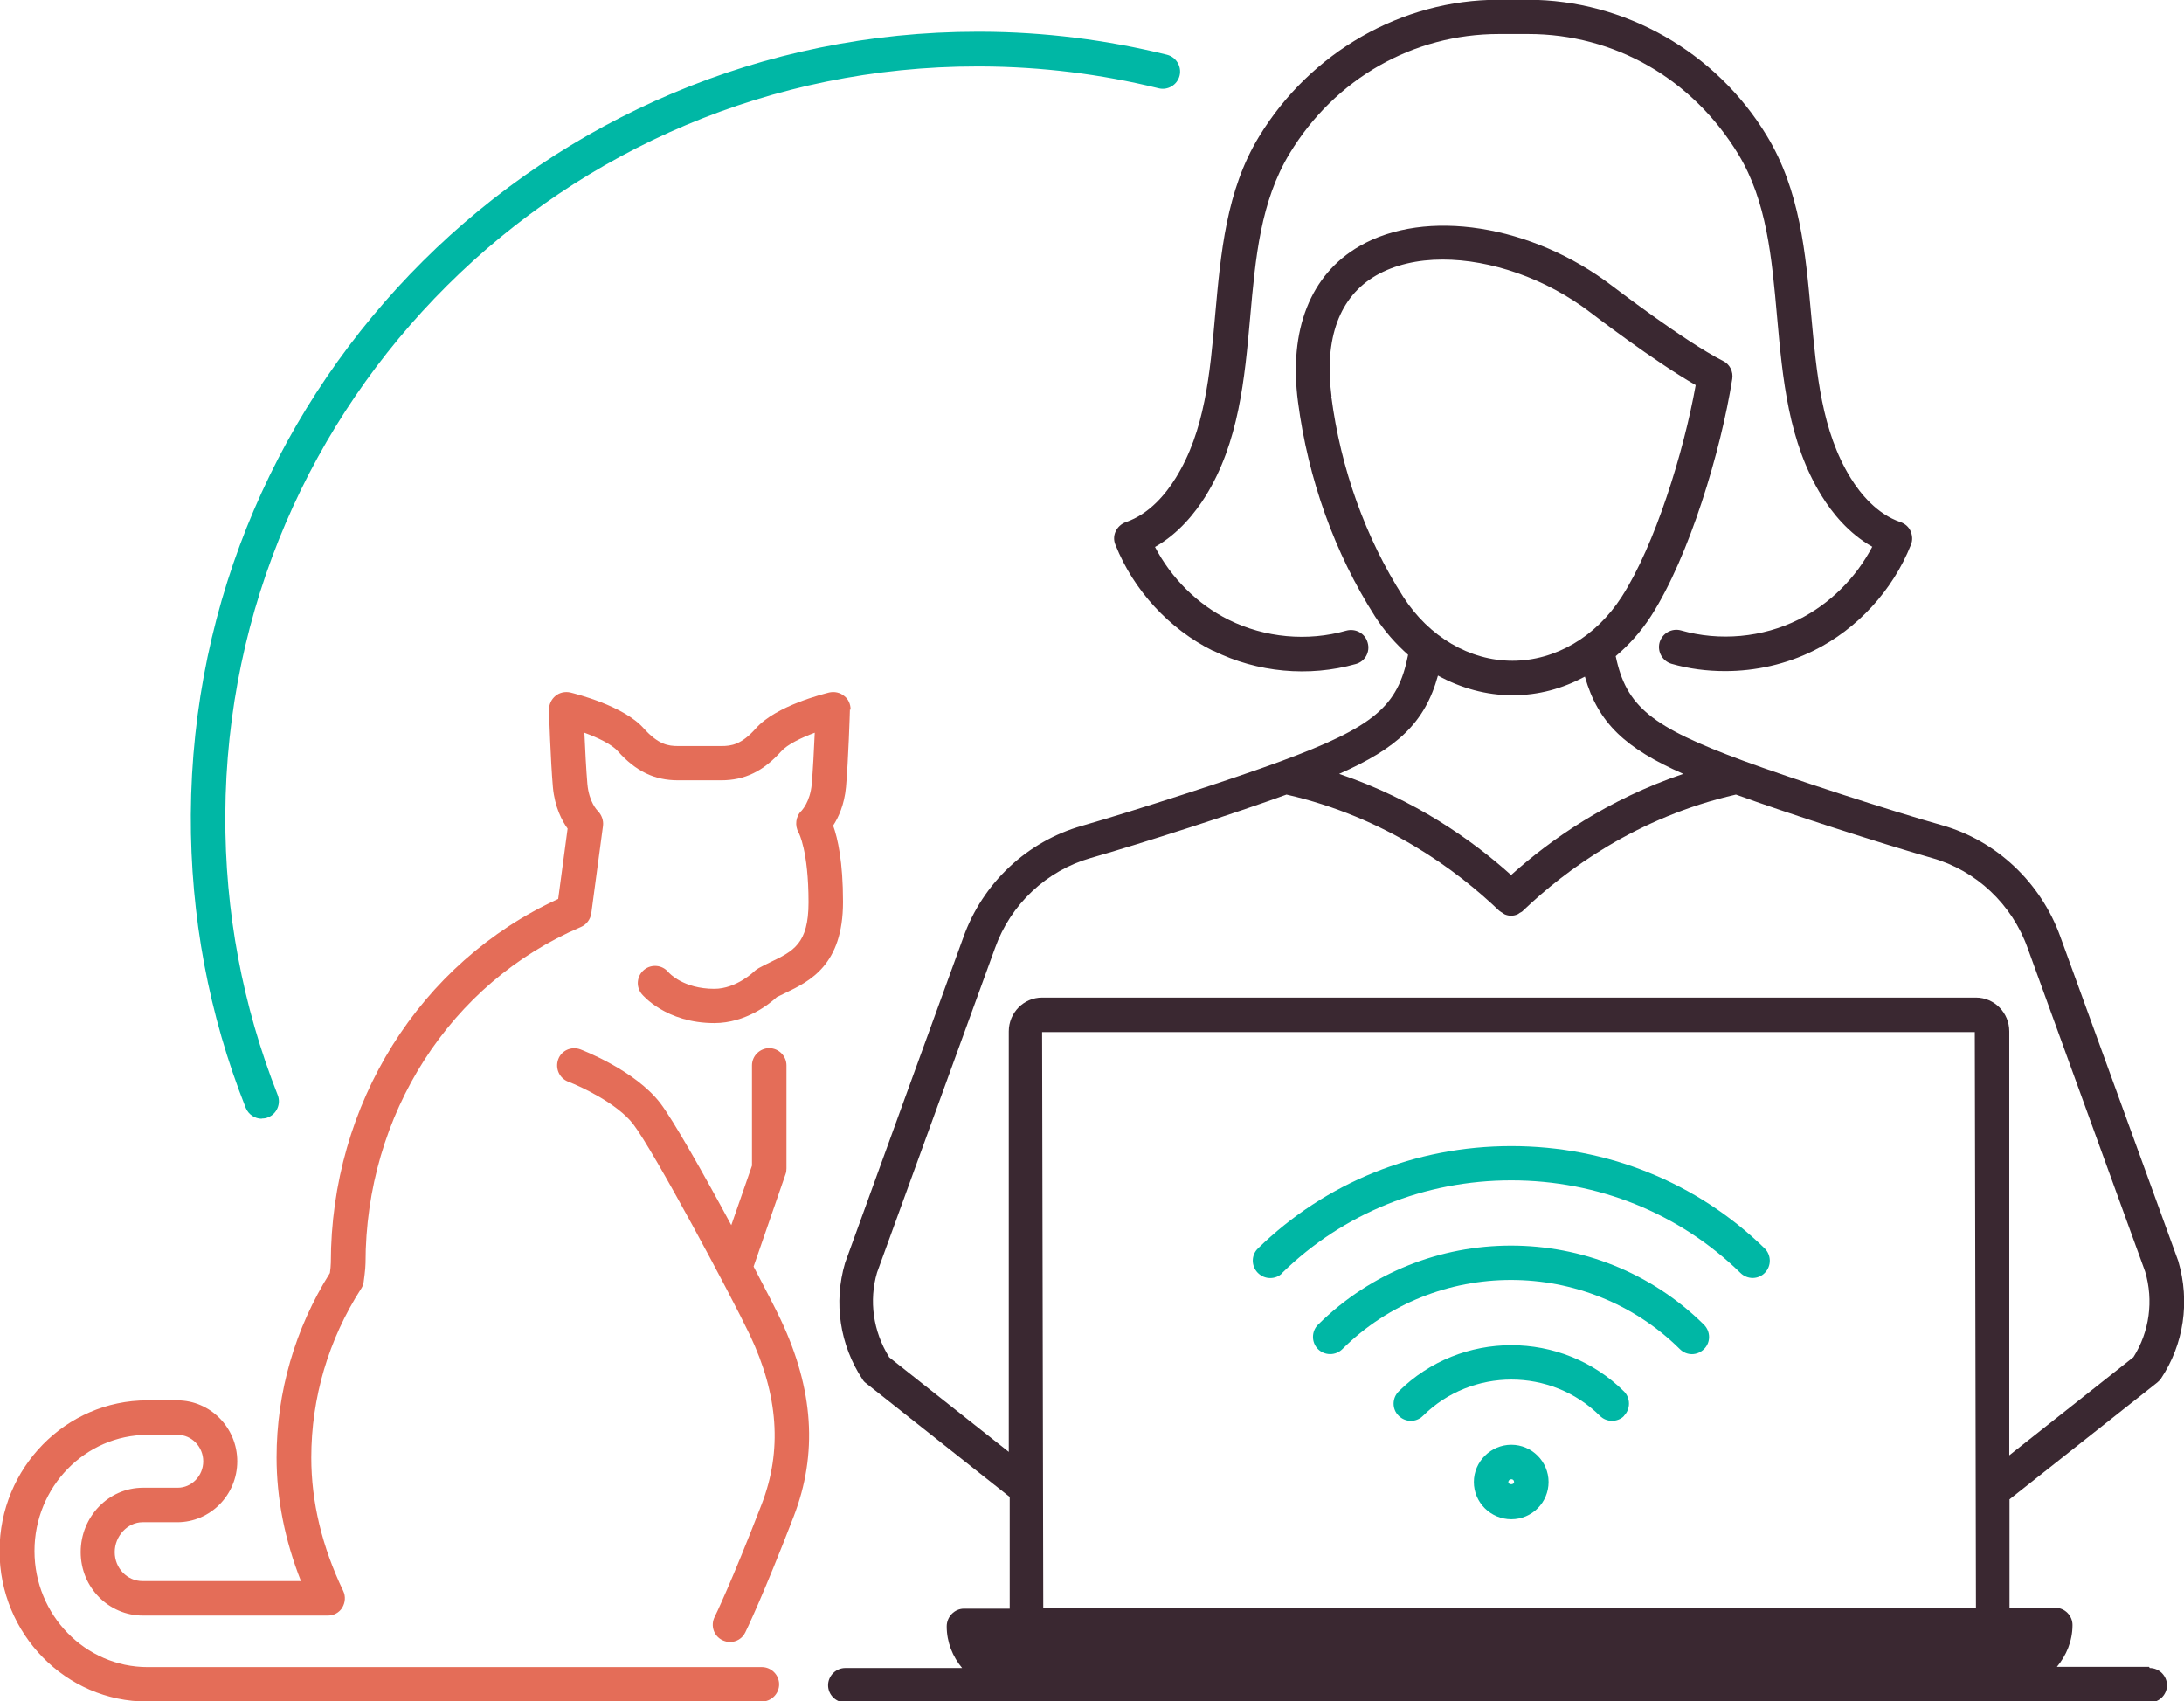 <?xml version="1.0" encoding="UTF-8"?><svg id="Layer_2" xmlns="http://www.w3.org/2000/svg" viewBox="0 0 95 74"><defs><style>.cls-1{fill:#00b7a5;}.cls-2{fill:#e46d58;}.cls-3{fill:#3a2831;}</style></defs><g id="Remote_Work"><g><path class="cls-1" d="m73.6,58.9c-.19,0-.38-.07-.53-.22-4.05-4.01-10.64-4.01-14.68,0-.29.29-.77.29-1.06,0-.29-.29-.29-.77,0-1.06,4.63-4.59,12.16-4.59,16.79,0,.29.29.3.77,0,1.06-.15.15-.34.22-.53.22Zm-2.96,2.68c.29-.29.29-.77,0-1.06-2.7-2.68-7.1-2.68-9.8,0-.29.29-.3.77,0,1.06.29.29.76.3,1.06,0,2.12-2.1,5.57-2.1,7.69,0,.15.15.34.22.53.22s.39-.07.53-.22Zm-3.28,2.88c0-.89-.73-1.62-1.62-1.62s-1.63.73-1.63,1.62.73,1.62,1.63,1.62,1.62-.73,1.62-1.62Zm-1.5,0c0,.13-.25.13-.25,0,0-.06.06-.12.13-.12s.12.05.12.12Zm-10.09-9.09c2.66-2.6,6.2-4.03,9.97-4.03s7.31,1.43,9.97,4.03c.3.29.77.29,1.06-.01.29-.3.28-.77-.01-1.06-2.94-2.87-6.85-4.45-11.02-4.45s-8.08,1.58-11.02,4.45c-.3.29-.3.76-.01,1.06.15.15.34.23.54.23s.38-.07.52-.21Z"/><g><path class="cls-3" d="m52.79,28.31c1.9.94,4.15,1.15,6.19.57.4-.11.63-.53.51-.93-.11-.4-.52-.63-.93-.52-1.68.48-3.54.31-5.11-.47-1.36-.67-2.5-1.81-3.21-3.17,1.03-.58,1.75-1.49,2.2-2.21,1.45-2.34,1.7-5.1,1.94-7.78.23-2.59.45-5.04,1.72-7.13,1.97-3.25,5.37-5.19,9.1-5.19h1.28c3.74,0,7.14,1.94,9.14,5.24,1.23,2.03,1.45,4.48,1.68,7.07.24,2.67.49,5.44,1.94,7.78.45.73,1.17,1.63,2.2,2.21-.71,1.36-1.85,2.49-3.21,3.17-1.57.78-3.43.95-5.11.47-.4-.11-.81.12-.93.52-.11.4.12.81.51.93.76.22,1.55.32,2.34.32,1.33,0,2.66-.3,3.85-.89,1.9-.94,3.44-2.62,4.23-4.6.08-.19.07-.4-.01-.59-.08-.19-.24-.33-.44-.4-1.03-.35-1.75-1.24-2.17-1.92-1.26-2.04-1.48-4.51-1.72-7.12-.24-2.65-.48-5.39-1.93-7.77-2.21-3.65-6.19-5.91-10.39-5.91h-1.28c-4.2,0-8.18,2.27-10.42,5.96-1.42,2.33-1.66,5.07-1.9,7.72-.23,2.61-.45,5.08-1.72,7.12-.42.68-1.14,1.57-2.17,1.92-.19.07-.35.21-.44.4-.09.19-.09.4-.01.59.79,1.98,2.34,3.66,4.23,4.6Z"/><path class="cls-3" d="m93.48,72.5h-4.01c.41-.49.68-1.12.68-1.82,0-.41-.34-.75-.75-.75h-1.99v-4.72s.02,0,.03-.02l6.4-5.06c.06-.05.12-.11.16-.17.99-1.49,1.27-3.34.75-5.11,0,0-5.03-13.84-5.13-14.11-.85-2.36-2.78-4.18-5.16-4.85-2.24-.63-6.6-2.05-8.63-2.8-4.01-1.48-5.09-2.36-5.55-4.55.58-.49,1.1-1.07,1.54-1.75,1.66-2.59,3.03-7.15,3.53-10.31.05-.32-.11-.64-.4-.78-1.68-.85-4.8-3.25-4.83-3.27-3.49-2.66-8.11-3.39-10.99-1.72-2.13,1.23-3.08,3.64-2.67,6.77.44,3.36,1.6,6.59,3.35,9.33.41.64.9,1.19,1.44,1.67-.44,2.26-1.5,3.14-5.56,4.64-2.03.75-6.39,2.16-8.63,2.8-2.39.68-4.32,2.49-5.16,4.86-.1.27-5.13,14.11-5.14,14.15-.51,1.73-.23,3.57.76,5.07.04.07.1.13.16.17l6.24,4.94v4.86h-1.99c-.41,0-.75.35-.75.77,0,.69.26,1.32.67,1.81h-5.08c-.41,0-.75.34-.75.75s.34.75.75.75h56.74c.41,0,.75-.34.75-.75s-.34-.75-.75-.75ZM57.92,17.25c-.33-2.53.34-4.35,1.94-5.27.8-.46,1.8-.69,2.89-.69,2.08,0,4.48.81,6.43,2.3.12.09,2.75,2.11,4.58,3.16-.52,2.91-1.77,6.96-3.22,9.21-1.12,1.74-2.89,2.78-4.75,2.78s-3.63-1.04-4.75-2.78c-1.64-2.56-2.72-5.57-3.13-8.71Zm4.62,12.13c1,.55,2.11.86,3.25.86s2.18-.29,3.15-.81c.58,2.04,1.79,3.13,4.28,4.23-3.29,1.11-5.79,2.87-7.49,4.4-1.7-1.53-4.2-3.29-7.48-4.4,2.51-1.11,3.73-2.21,4.3-4.28Zm-23.87,29.64c-.69-1.11-.88-2.45-.52-3.67,0,0,5.03-13.84,5.13-14.11.68-1.91,2.24-3.37,4.16-3.92,2.24-.64,6.36-1.97,8.52-2.76,4.3.98,7.4,3.28,9.25,5.05.05.04.1.07.15.1.03.02.05.04.09.06.09.04.19.06.28.06s.19-.02.28-.06c.03-.01.06-.04.09-.06.05-.03.11-.05.15-.1,1.85-1.77,4.96-4.07,9.26-5.05,2.17.79,6.29,2.12,8.53,2.76,1.92.54,3.48,2.01,4.16,3.92.1.27,5.11,14.07,5.11,14.07.37,1.26.19,2.61-.51,3.72l-5.4,4.27v-18.44c0-.81-.65-1.47-1.45-1.47h-40.62c-.8,0-1.45.66-1.45,1.47v18.29l-5.21-4.12Zm6.66-14.13h40.57l.05,25.03h-5.07s-35.5,0-35.5,0l-.05-25.03Z"/></g><g><path class="cls-2" d="m32.78,55.09l1.39-4.02c.03-.08.04-.16.04-.25v-4.48c0-.41-.34-.75-.75-.75s-.75.34-.75.75v4.36l-.9,2.59c-1.19-2.21-2.52-4.56-3.09-5.31-1.1-1.43-3.38-2.3-3.48-2.34-.39-.14-.82.05-.96.44s.05.82.44.97c.55.21,2.12.94,2.82,1.84.9,1.17,4.27,7.48,5.07,9.16,1.25,2.63,1.42,5.05.52,7.38-1.3,3.37-2.04,4.9-2.05,4.91-.18.37-.03.82.34,1,.11.05.22.08.33.08.28,0,.54-.15.67-.42.03-.06.77-1.58,2.1-5.03,1.06-2.74.87-5.54-.56-8.57-.21-.45-.65-1.3-1.18-2.31Z"/><path class="cls-2" d="m37,30.87c0-.23-.09-.46-.28-.6-.18-.15-.42-.2-.65-.15-.23.06-2.31.57-3.19,1.56-.63.71-1.07.77-1.5.77h-1.88c-.43,0-.86-.06-1.5-.77-.88-.99-2.96-1.5-3.19-1.56-.23-.05-.47,0-.65.15-.18.15-.28.37-.28.6,0,.09.07,2.24.17,3.37.08.87.4,1.47.64,1.8l-.41,3.06c-6.02,2.76-9.89,8.92-9.89,15.83,0,.11-.02.3-.04.44-1.52,2.42-2.32,5.19-2.32,8.02,0,1.8.36,3.6,1.06,5.38h-6.89c-.67,0-1.21-.56-1.21-1.26s.56-1.3,1.21-1.3h1.51c1.44,0,2.61-1.19,2.61-2.65s-1.17-2.65-2.61-2.65h-1.31c-3.54,0-6.42,2.94-6.42,6.55s2.88,6.55,6.42,6.55h26.74c.41,0,.75-.34.75-.75s-.34-.75-.75-.75H6.42c-2.71,0-4.92-2.26-4.92-5.05s2.21-5.05,4.92-5.05h1.31c.61,0,1.11.52,1.11,1.15s-.5,1.15-1.11,1.15h-1.51c-1.5,0-2.71,1.26-2.71,2.8s1.22,2.76,2.71,2.76h8.04c.26,0,.5-.13.63-.35s.15-.49.04-.72c-.92-1.92-1.39-3.87-1.39-5.8,0-2.6.75-5.14,2.17-7.35.06-.09.1-.19.11-.3,0,0,.08-.56.08-.81,0-6.46,3.68-12.2,9.37-14.62.24-.1.41-.33.45-.59l.51-3.81c.03-.23-.06-.48-.23-.65-.02-.02-.38-.38-.45-1.17-.05-.59-.1-1.52-.13-2.23.59.22,1.19.5,1.46.81.78.87,1.59,1.26,2.61,1.26h1.88c1.02,0,1.83-.39,2.61-1.26.27-.3.87-.59,1.46-.81-.03.72-.08,1.64-.13,2.23-.07.79-.44,1.15-.44,1.16-.26.24-.31.65-.13.96,0,0,.43.77.43,3.03,0,1.8-.66,2.12-1.66,2.6-.17.08-.34.17-.51.26-.06.04-.13.08-.18.13,0,0-.78.77-1.75.77-1.34,0-1.96-.68-2-.73-.26-.31-.73-.36-1.05-.1-.32.26-.37.73-.11,1.05.04.05,1.06,1.27,3.16,1.27,1.37,0,2.41-.84,2.72-1.13.12-.06.24-.12.37-.18,1.06-.51,2.51-1.21,2.51-3.96,0-1.75-.23-2.77-.43-3.32.23-.35.49-.91.56-1.68.1-1.13.17-3.28.17-3.37Z"/></g><path class="cls-1" d="m11.39,48.66c-.3,0-.58-.18-.7-.47-1.61-4.06-2.41-8.35-2.39-12.75C8.4,16.62,23.73,1.38,42.52,1.38c.06,0,.11,0,.17,0,2.73.01,5.44.35,8.07,1,.4.1.65.51.55.91-.1.4-.51.65-.91.55-2.51-.62-5.11-.94-7.72-.95-.05,0-.11,0-.17,0C24.55,2.88,9.89,17.45,9.8,35.44c-.02,4.21.75,8.31,2.28,12.19.15.38-.04.82-.42.97-.09.04-.18.05-.28.05Z"/></g></g></svg>